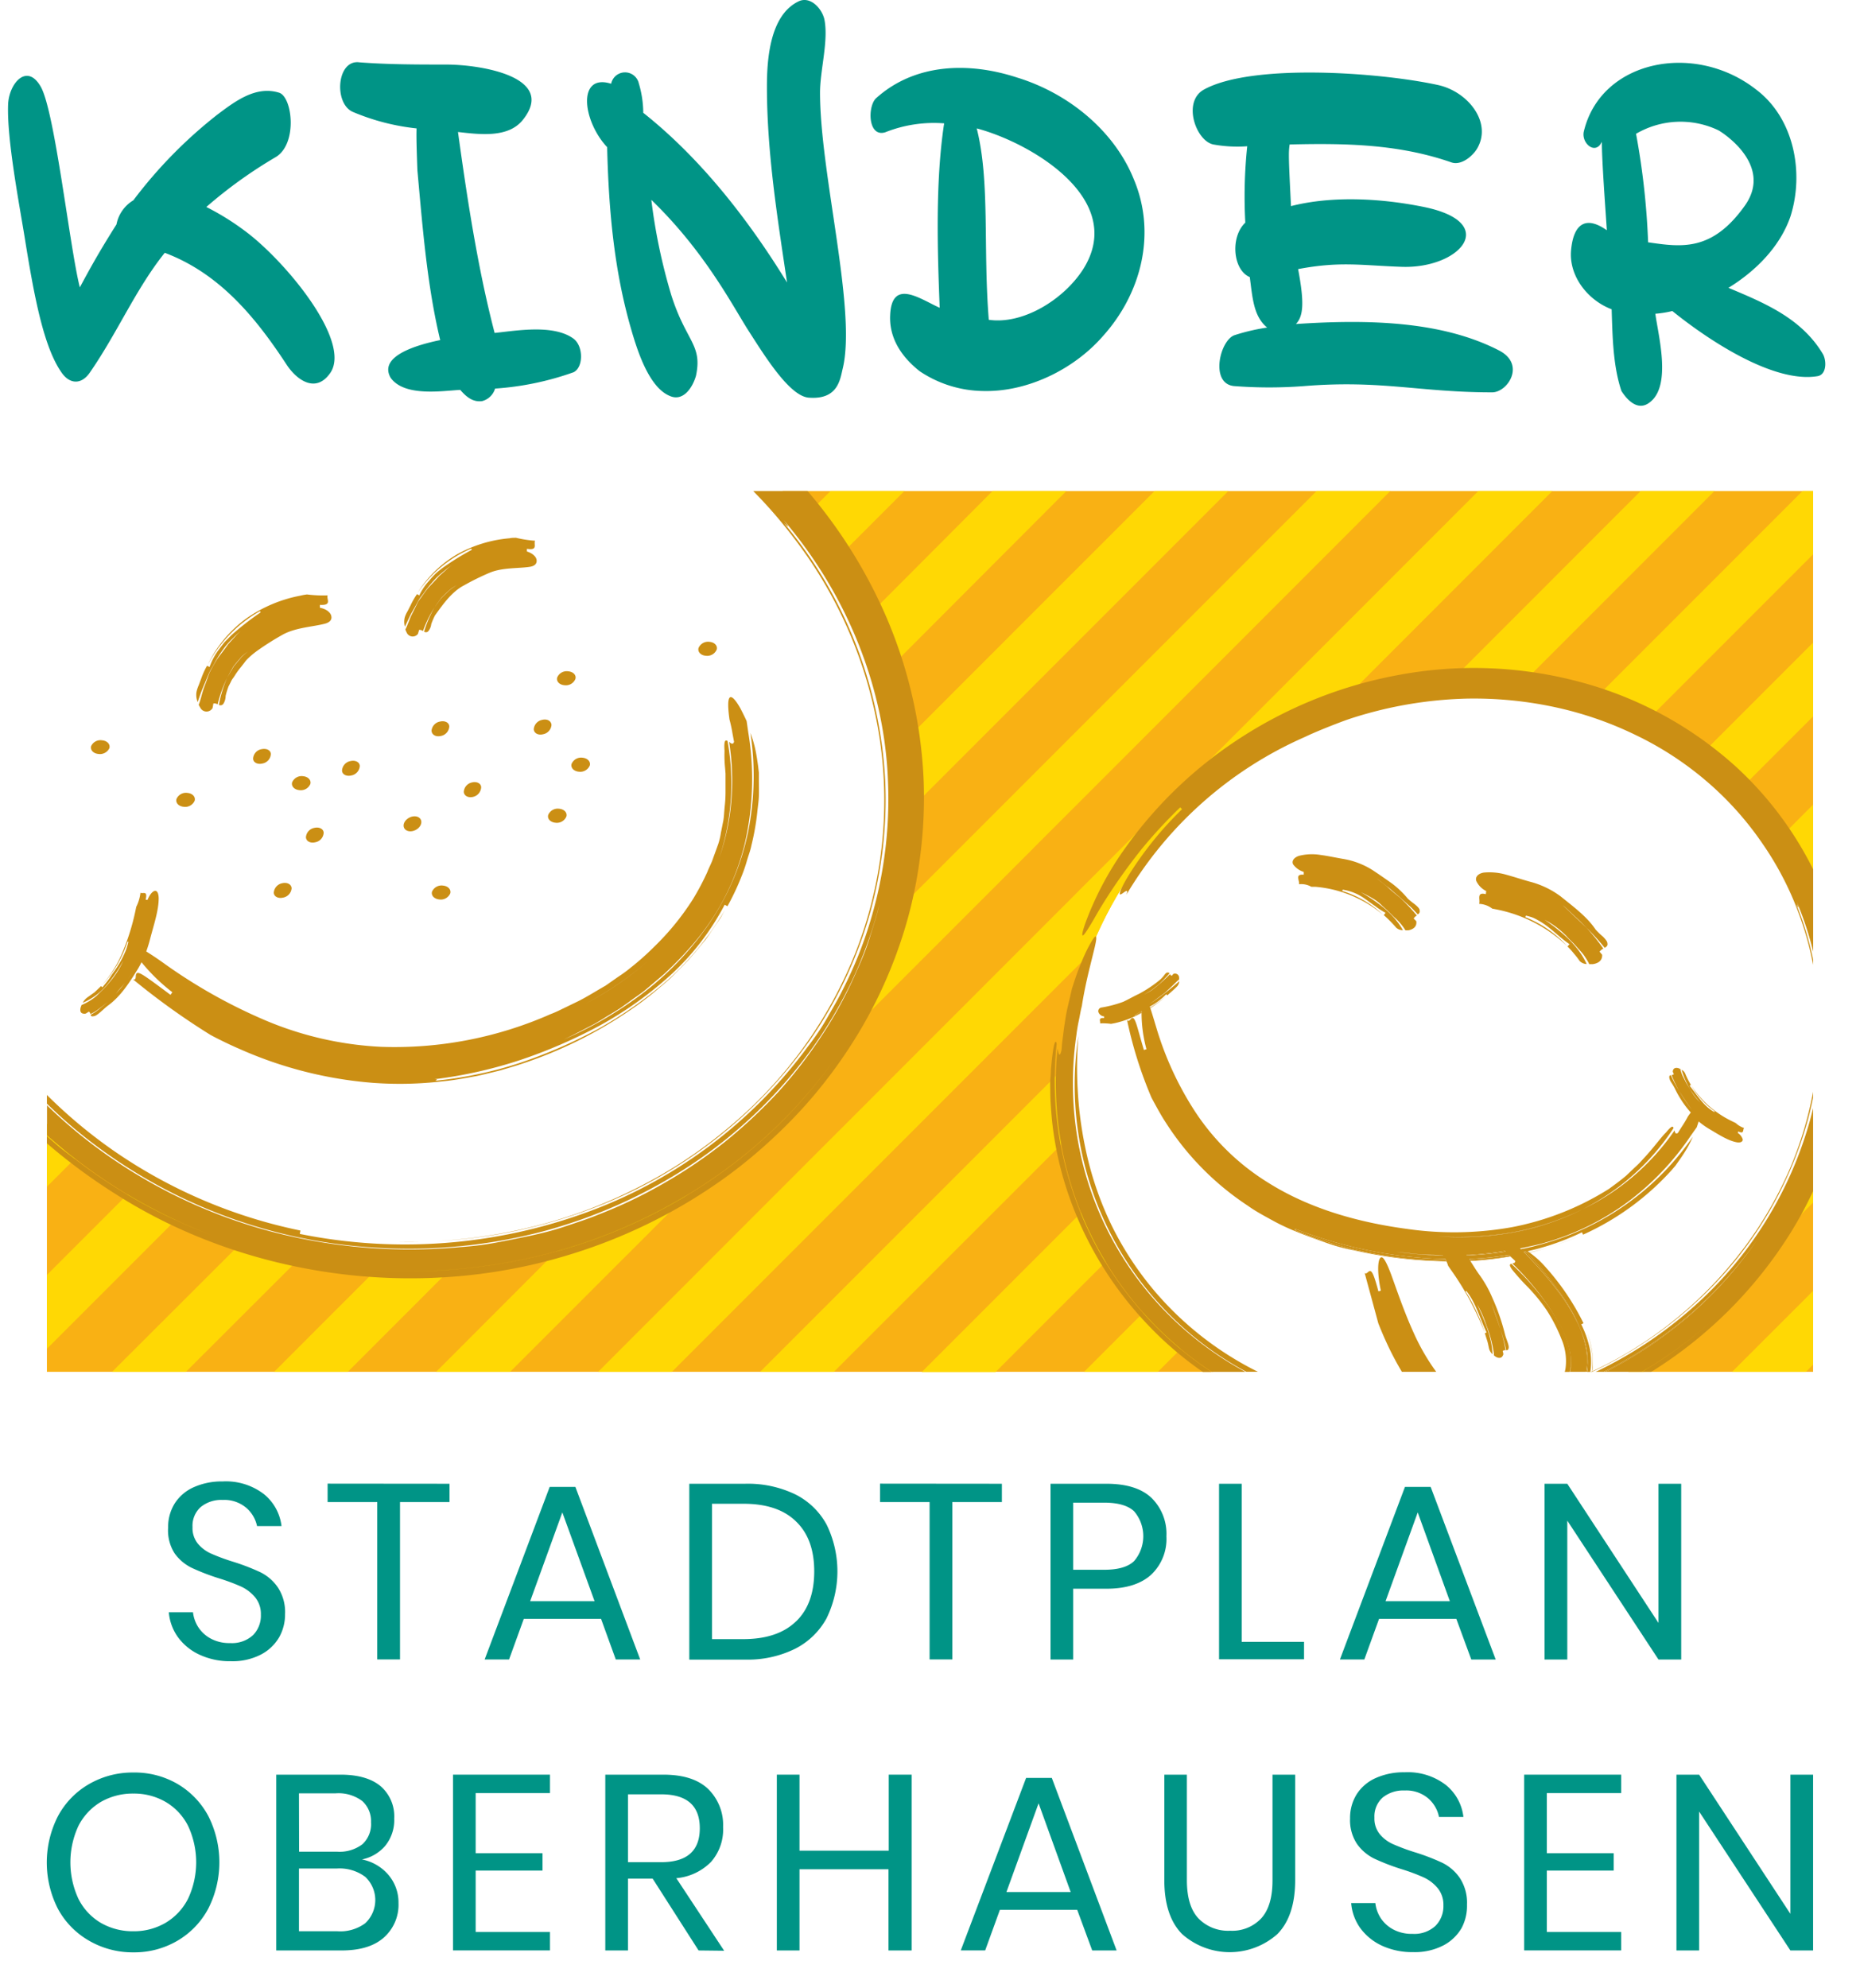 <svg xmlns="http://www.w3.org/2000/svg" viewBox="0 0 320.84 342.8"><defs><style>.cls-1{fill:#f9b114;}.cls-2{fill:#ffd804;}.cls-3{fill:#009486;}.cls-4{fill:#cb8f14;}.cls-5{fill:none;}</style></defs><g id="Ebene_2" data-name="Ebene 2"><g id="Ebene_1-2" data-name="Ebene 1"><path class="cls-1" d="M135,84.67c13.76,15.48,21.78,35.27,21,56.29C154.47,186,113.24,219.74,64,216.25A97.37,97.37,0,0,1,8.09,193.77v42.77H209.28c-17.12-11.32-27.47-31-25.7-53.51,2.8-35.56,34.79-64.71,71.45-65.09,27.14-.28,49.21,15.29,57.72,37.82V84.67Z"/><path class="cls-1" d="M280.89,236.54h31.86V198.38A73.32,73.32,0,0,1,280.89,236.54Z"/><polygon class="cls-2" points="311.51 236.54 312.75 235.3 312.75 222.58 298.78 236.54 311.51 236.54"/><path class="cls-2" d="M283.56,236.54l6-6a75.23,75.23,0,0,1-8.68,6Z"/><path class="cls-2" d="M312.75,207.36v-9a70.68,70.68,0,0,1-11.4,20.37Z"/><path class="cls-2" d="M311.49,152.73l1.26-1.26V138.74L307,144.5A56.45,56.45,0,0,1,311.49,152.73Z"/><path class="cls-2" d="M300.21,136.07l12.54-12.54V110.8l-19.32,19.32A58.22,58.22,0,0,1,300.21,136.07Z"/><path class="cls-2" d="M197.41,226.13,187,236.54h12.73l4.09-4.09A58,58,0,0,1,197.41,226.13Z"/><path class="cls-2" d="M187,208.58l-28,28h12.73l19.3-19.3A56.6,56.6,0,0,1,187,208.58Z"/><path class="cls-2" d="M310.93,84.67l-36.07,36.07a61.68,61.68,0,0,1,9.13,3.6l28.76-28.76V84.67Z"/><path class="cls-2" d="M183.51,184.15l-52.39,52.39h12.72L184,196.41A61.45,61.45,0,0,1,183.51,184.15Z"/><path class="cls-2" d="M283,84.67l-33.56,33.57c1.85-.17,3.72-.28,5.61-.3a66.91,66.91,0,0,1,7.12.3l33.56-33.57Z"/><path class="cls-2" d="M255,84.67,103.17,236.54H115.9l71.87-71.87c7.19-18.78,22.64-34.09,41.64-41.63l38.36-38.37Z"/><path class="cls-2" d="M239.82,84.67H227.1l-73.75,73.75a74.43,74.43,0,0,1-13.26,26Z"/><path class="cls-2" d="M99.74,212,75.23,236.54H88l38.9-38.89A86.39,86.39,0,0,1,99.74,212Z"/><path class="cls-2" d="M156.07,140.48l55.81-55.81H199.15l-43.7,43.71A76,76,0,0,1,156.07,140.48Z"/><path class="cls-2" d="M67.4,216.43,47.28,236.54H60L80.53,216A96.78,96.78,0,0,1,67.4,216.43Z"/><path class="cls-2" d="M19.34,236.54H32.07L53.65,215a99.92,99.92,0,0,1-10.32-2.41Z"/><path class="cls-2" d="M183.94,84.67H171.21l-21.94,22a81.69,81.69,0,0,1,3.46,9.26Z"/><path class="cls-2" d="M8.09,219.84v12.73l24-24q-4.41-1.89-8.57-4.16Z"/><path class="cls-2" d="M156,84.67H143.26l-4.51,4.51a85.42,85.42,0,0,1,5.24,7.5Z"/><path class="cls-2" d="M8.09,204.63l6.13-6.13q-3.18-2.25-6.13-4.73Z"/><path class="cls-3" d="M30.6,307.59a14.13,14.13,0,0,1,5.32,5.52,17.63,17.63,0,0,1,0,16,14.09,14.09,0,0,1-5.32,5.53,14.71,14.71,0,0,1-7.59,2,15,15,0,0,1-7.63-2A14,14,0,0,1,10,329.15a17.55,17.55,0,0,1,0-16,14,14,0,0,1,5.35-5.52,15,15,0,0,1,7.63-2A14.72,14.72,0,0,1,30.6,307.59ZM17.4,310.7a10.16,10.16,0,0,0-3.87,4.13,14.93,14.93,0,0,0,0,12.58,10,10,0,0,0,3.87,4.15A11,11,0,0,0,23,333a10.77,10.77,0,0,0,5.57-1.46,10.15,10.15,0,0,0,3.87-4.15,14.79,14.79,0,0,0,0-12.56,10,10,0,0,0-3.87-4.13A10.85,10.85,0,0,0,23,309.26,11,11,0,0,0,17.4,310.7Z"/><path class="cls-3" d="M67,323.28a7.32,7.32,0,0,1,1.74,4.86,7.55,7.55,0,0,1-2.51,5.93c-1.68,1.5-4.11,2.24-7.29,2.24H47.65V306h11.1c3,0,5.34.67,6.92,2A6.88,6.88,0,0,1,68,313.56a7,7,0,0,1-1.57,4.73,7.15,7.15,0,0,1-4,2.33A8,8,0,0,1,67,323.28Zm-15.41-4H58.1A6.51,6.51,0,0,0,62.51,318,4.7,4.7,0,0,0,64,314.21a4.66,4.66,0,0,0-1.51-3.66,6.83,6.83,0,0,0-4.6-1.33H51.57ZM63,331.62a5.48,5.48,0,0,0,0-8,7.37,7.37,0,0,0-4.84-1.44H51.57V333h6.62A7.24,7.24,0,0,0,63,331.62Z"/><path class="cls-3" d="M82.05,309.18v10.36H93.58v3H82.05v10.58H94.87v3.18H78.14V306H94.87v3.18Z"/><path class="cls-3" d="M120.5,336.31l-7.92-12.38h-4.25v12.38h-3.92V306h10q5.16,0,7.74,2.47a8.66,8.66,0,0,1,2.58,6.56,8.45,8.45,0,0,1-2.07,6,9.56,9.56,0,0,1-6,2.82l8.25,12.51Zm-12.17-15.22h5.72q6.66,0,6.66-5.85t-6.66-5.85h-5.72Z"/><path class="cls-3" d="M157.26,306v30.31h-4v-14H137.91v14H134V306h3.91v13.11H153.3V306Z"/><path class="cls-3" d="M185.81,329.3H172.48l-2.54,7h-4.21L177,306.56h4.43l11.18,29.75h-4.21Zm-1.12-3.05-5.54-15.31-5.55,15.31Z"/><path class="cls-3" d="M204.73,306v18.18q0,4.49,2,6.61a7.12,7.12,0,0,0,5.46,2.12,6.85,6.85,0,0,0,5.38-2.15q1.94-2.14,1.93-6.58V306h3.91v18.18q0,6.19-3.07,9.31a12.38,12.38,0,0,1-16.43,0q-3.07-3.11-3.07-9.31V306Z"/><path class="cls-3" d="M252.12,332.44a7.81,7.81,0,0,1-3.14,3,10.73,10.73,0,0,1-5.21,1.16,12.5,12.5,0,0,1-5.35-1.09,9.66,9.66,0,0,1-3.74-3,8.55,8.55,0,0,1-1.61-4.37h4.17a6,6,0,0,0,.88,2.52,5.91,5.91,0,0,0,2.15,2,6.73,6.73,0,0,0,3.38.79,5.37,5.37,0,0,0,3.95-1.37,4.79,4.79,0,0,0,1.38-3.53,4.52,4.52,0,0,0-1-3,6.91,6.91,0,0,0-2.39-1.83,33.12,33.12,0,0,0-3.87-1.44,38.85,38.85,0,0,1-4.62-1.78,7.93,7.93,0,0,1-3-2.52,7.38,7.38,0,0,1-1.22-4.43,7.67,7.67,0,0,1,1.14-4.17,7.49,7.49,0,0,1,3.27-2.79,11.75,11.75,0,0,1,5-1,10.76,10.76,0,0,1,7.09,2.17,8.28,8.28,0,0,1,3.05,5.53h-4.21a5.73,5.73,0,0,0-1.85-3.19,5.84,5.84,0,0,0-4.08-1.37,5.64,5.64,0,0,0-3.79,1.22,4.35,4.35,0,0,0-1.42,3.46,4.26,4.26,0,0,0,.93,2.86,6.3,6.3,0,0,0,2.3,1.72,35.16,35.16,0,0,0,3.78,1.4,37.16,37.16,0,0,1,4.71,1.81,7.91,7.91,0,0,1,3,2.6,7.78,7.78,0,0,1,1.25,4.62A8.13,8.13,0,0,1,252.12,332.44Z"/><path class="cls-3" d="M266.82,309.18v10.36h11.53v3H266.82v10.58h12.82v3.18H262.91V306h16.73v3.18Z"/><path class="cls-3" d="M312.75,336.31h-3.92l-15.74-23.95v23.95h-3.91V306h3.91l15.74,24V306h3.92Z"/><path class="cls-3" d="M48.17,282.28a7.81,7.81,0,0,1-3.14,3,10.69,10.69,0,0,1-5.2,1.16,12.4,12.4,0,0,1-5.36-1.1,9.54,9.54,0,0,1-3.74-3A8.55,8.55,0,0,1,29.12,278h4.17a6,6,0,0,0,.88,2.52,5.91,5.91,0,0,0,2.15,2,6.73,6.73,0,0,0,3.38.79,5.36,5.36,0,0,0,3.95-1.37A4.79,4.79,0,0,0,45,278.41a4.52,4.52,0,0,0-1-3,7,7,0,0,0-2.38-1.83,34.57,34.57,0,0,0-3.87-1.44,38.42,38.42,0,0,1-4.63-1.78,7.83,7.83,0,0,1-3-2.52A7.31,7.31,0,0,1,29,263.4a7.67,7.67,0,0,1,1.14-4.17,7.49,7.49,0,0,1,3.27-2.79,11.79,11.79,0,0,1,5-1,10.76,10.76,0,0,1,7.09,2.17,8.33,8.33,0,0,1,3.06,5.53H44.34A5.68,5.68,0,0,0,42.49,260a5.84,5.84,0,0,0-4.08-1.37,5.59,5.59,0,0,0-3.78,1.22,4.32,4.32,0,0,0-1.42,3.46,4.26,4.26,0,0,0,.92,2.86,6.39,6.39,0,0,0,2.3,1.72,34.65,34.65,0,0,0,3.79,1.4,37.55,37.55,0,0,1,4.7,1.81,7.91,7.91,0,0,1,3,2.6,7.71,7.71,0,0,1,1.25,4.62A8,8,0,0,1,48.17,282.28Z"/><path class="cls-3" d="M77.54,255.84V259H69v27.13H65.07V259H56.51v-3.18Z"/><path class="cls-3" d="M103.68,279.14H90.35l-2.54,7H83.6l11.22-29.76h4.43l11.18,29.76h-4.21Zm-1.12-3.05L97,260.78l-5.55,15.31Z"/><path class="cls-3" d="M142.6,279a12.75,12.75,0,0,1-5.44,5.29,18.44,18.44,0,0,1-8.62,1.87H118.9V255.84h9.64a18.81,18.81,0,0,1,8.62,1.82,12.49,12.49,0,0,1,5.44,5.25,18.4,18.4,0,0,1,0,16.08Zm-5.29.58q3.13-3,3.14-8.6t-3.12-8.62q-3.12-3.08-9.1-3.07h-5.41v23.34h5.41Q134.17,282.62,137.31,279.57Z"/><path class="cls-3" d="M172.82,255.84V259h-8.55v27.13h-3.92V259H151.8v-3.18Z"/><path class="cls-3" d="M185.12,273.94v12.21h-3.91V255.84h9.63q5.21,0,7.78,2.43a8.68,8.68,0,0,1,2.58,6.64,8.47,8.47,0,0,1-2.66,6.64c-1.78,1.59-4.34,2.39-7.7,2.39Zm10.51-4.77a6.61,6.61,0,0,0,0-8.58q-1.56-1.48-5.13-1.49h-5.38v11.57h5.38Q194.07,270.67,195.63,269.17Z"/><path class="cls-3" d="M214.19,283.1h10.75v3H210.28V255.84h3.91Z"/><path class="cls-3" d="M251.21,279.14H237.88l-2.54,7h-4.21l11.22-29.76h4.43L258,286.15h-4.21Zm-1.12-3.05-5.54-15.31L239,276.09Z"/><path class="cls-3" d="M290,286.15h-3.92L270.35,262.2v23.95h-3.92V255.84h3.92l15.73,24v-24H290Z"/><path class="cls-3" d="M7,14.9c2.46,4.16,5,27.65,6.77,34.65,1.62-3,3.24-6,6.32-10.85A6.21,6.21,0,0,1,23,34.54,79.53,79.53,0,0,1,37.51,19.75c3.08-2.31,6.62-5,10.62-3.77,2.31.7,3.24,8.78-.54,11.09a79.44,79.44,0,0,0-12,8.62,44.25,44.25,0,0,1,7.78,5C50.44,46.47,60.45,59.1,57,64.26,54.6,67.8,51.37,65.72,49.52,63c-5.24-8-11.47-15.79-21.1-19.41-5,6.24-8.08,13.63-12.86,20.56-1.54,2.31-3.62,2.08-5,0-3.08-4.46-4.7-13.24-6.31-23.25C3.32,35.15,1.17,24,1.4,18,1.55,14.37,4.63,10.82,7,14.9Z"/><path class="cls-3" d="M75.93,58.64c-2.23-9.32-3-19-3.93-29.26-.23-6-.15-6.62-.15-7.24a38.59,38.59,0,0,1-11-2.85c-3.31-1.46-2.77-9.08,1.15-8.54,5,.38,10.09.38,14.94.38,6.08,0,19.17,2.16,13.24,9.55C87.71,23.76,83,23.22,79,22.76,80.55,34,82.4,46.24,85.32,57.41c3.78-.39,10.17-1.54,13.63,1,1.7,1.31,1.7,4.92,0,5.77A50.19,50.19,0,0,1,85.4,67a3.17,3.17,0,0,1-2.23,2.16c-1.62.23-2.77-.77-3.78-1.93-3.08.16-9.62,1.23-12-2.08C65.23,61.41,71.85,59.48,75.93,58.64Z"/><path class="cls-3" d="M105.42,14.44a2.44,2.44,0,0,1,4.77-.07,18.1,18.1,0,0,1,.77,5.08c9.71,7.7,17.94,18.09,24.8,29.26-1.62-10.94-3.47-22.26-3.47-33.81,0-4.77.54-12.24,5.39-14.63,2.08-1.07,4.16,1.24,4.54,3.16.7,3.7-.77,8.7-.77,12.55,0,13.94,6.32,37.35,3.93,47.51-.46,1.85-.77,5.46-5.85,5.08-3.31-.23-7.55-7.08-10.47-11.63-2.7-4.23-7.47-13.55-16.71-22.48a98.4,98.4,0,0,0,3.46,16.48c2.55,8,5.39,8.47,4.24,13.86-.54,1.92-2.16,4.54-4.54,3.46-3.7-1.54-5.7-8.24-6.7-11.7C106,46.78,105,36.62,104.73,25.38,100.42,20.76,99.57,12.59,105.42,14.44Z"/><path class="cls-3" d="M151.24,16.83c6.69-5.93,15.93-6.16,24.17-3.47,8.86,2.7,16.79,9.17,20.17,17.56,3.93,9.32,1.31,19.71-5.39,27.1-4.92,5.62-12.93,9.63-20.71,9.4A20.07,20.07,0,0,1,158.63,64c-4.08-3.23-5.24-6.7-5.08-9.7.3-6.39,5.23-2.7,8.54-1.23-.38-9.7-.77-21.72.77-31.8a22.73,22.73,0,0,0-10.16,1.54C149.62,23.76,149.62,18.06,151.24,16.83Zm35.57,29.64c7.7-12.09-9-21.86-18.33-24.33,2.31,9.09,1.08,20.56,2.08,33C176.41,56,183.42,51.71,186.81,46.47Z"/><path class="cls-3" d="M215.14,25.22a23.42,23.42,0,0,1-5.85-.31c-3-.61-5.39-7.39-1.61-9.47,8.23-4.54,30.25-3,40.42-.77,5.16,1.16,9.32,6.47,6.7,10.94-.77,1.31-2.77,3-4.47,2.38-9.08-3.15-18.17-3.31-27.87-3.08-.23,1.39-.16,2.7.23,10.63,7.24-1.85,15.78-1.31,22.94.15,13.17,2.7,6.24,10.63-3.77,10.32-6.93-.23-10.62-1-17.94.39,1.08,5.77.93,8.08-.38,9.47,12.7-.85,25.25-.47,35,4.54,4.7,2.39,1.54,7.24-1.15,7.24-12.56,0-19.1-2.16-32.42-1.08a78.7,78.7,0,0,1-12.09,0c-4.23-.39-2.46-7.93.08-8.78a34.74,34.74,0,0,1,5.62-1.31c-2.39-1.92-2.54-5.31-3-8.7-2.93-1.23-3.39-6.93-.77-9.39A82.91,82.91,0,0,1,215.14,25.22Z"/><path class="cls-3" d="M273.2,22.68c2.93-12.32,19.1-15.55,29.72-7.24,6.55,4.93,8.32,14.32,5.93,21.87-1.77,5.16-5.93,9.39-10.7,12.32,6.23,2.62,12.63,5.24,16.32,11.47.62,1.16.62,3.54-1,3.77-7.7,1.24-19.09-6.46-25-11.24a18.47,18.47,0,0,1-2.93.47c.46,3.61,2.85,12.31-.92,15.24-2,1.62-3.85-.23-4.93-1.92-1.46-4.32-1.54-9.4-1.69-14.09-4.09-1.54-7.4-5.7-7-10.17s2.46-6.08,6.16-3.46v-.16c-.23-3.54-.85-11.78-.85-15.09C275.2,26.84,272.74,24.68,273.2,22.68Zm11.09,19.1c5.77.84,11,1.61,16.63-6.24,5.24-7.24-4.31-13-4.54-13.09a15.17,15.17,0,0,0-14.17.62A129.21,129.21,0,0,1,284.29,41.78Z"/><path class="cls-4" d="M197.26,171.53a12.29,12.29,0,0,0,1.37-.75c.43-.31.85-.65,1.26-1l-1.27,1C198.16,171,197.73,171.3,197.26,171.53Z"/><path class="cls-4" d="M247.86,213.18a52.41,52.41,0,0,0,12.79-.6A45,45,0,0,0,273,208.51a46.66,46.66,0,0,1-12.25,4A55.85,55.85,0,0,1,247.86,213.18Z"/><path class="cls-4" d="M258.85,229.24c-.44-1.47-1-2.9-1.5-4.35C257.8,226.33,258.36,227.76,258.85,229.24Z"/><path class="cls-4" d="M293.67,190.51l-.2-.22v0Z"/><path class="cls-4" d="M289.56,188a27.32,27.32,0,0,0,2.13,3.16C291,190.18,290.24,189.12,289.56,188Z"/><path class="cls-4" d="M273.2,230.7a29.88,29.88,0,0,0-4.58-8.47,71,71,0,0,0-5.13-6.18l-.36.09a70.74,70.74,0,0,1,6,7,32.57,32.57,0,0,1,2.81,4.58,17.36,17.36,0,0,1,1.75,5.51,10.18,10.18,0,0,1-.11,3.29h.17c0-.24.08-.48.1-.72A13.18,13.18,0,0,0,273.2,230.7Z"/><path class="cls-4" d="M271.77,158c-.72-.61-1.38-1.32-2.13-1.92l4.13,3.93C273.1,159.33,272.46,158.63,271.77,158Z"/><path class="cls-4" d="M195.81,175.16c.38-.19.75-.39,1.11-.59a1.93,1.93,0,0,0,0-.24c-.4.22-.79.46-1.19.71C195.83,175,195.81,175.11,195.81,175.16Z"/><path class="cls-4" d="M237.39,151.38c.69.56,1.35,1.14,2.06,1.66s1.35,1.13,2,1.69l-2-1.73C238.8,152.48,238.12,151.91,237.39,151.38Z"/><path class="cls-4" d="M294.82,223.69a70,70,0,0,0,8.28-9.89,71.9,71.9,0,0,1-10.51,11.89,73,73,0,0,1-15.95,10.85H277c.71-.36,1.41-.73,2.11-1.12A71.73,71.73,0,0,0,294.82,223.69Z"/><path class="cls-4" d="M283.21,236.54h.07a74.31,74.31,0,0,0,12.21-9A74.31,74.31,0,0,1,283.21,236.54Z"/><path class="cls-4" d="M253.49,217.07c0,.09.11.18.17.27h.21c2.07-.17,4.15-.3,6.23-.68l.44-.08-.23-.2A47.79,47.79,0,0,1,253.49,217.07Z"/><path class="cls-4" d="M270.84,236.16c0,.13-.06.26-.09.38h.06c0-.1.06-.19.08-.29a8.3,8.3,0,0,0-.14-3.76,16.09,16.09,0,0,0-1.46-3.8,16.52,16.52,0,0,1,1.41,3.76A8.23,8.23,0,0,1,270.84,236.16Z"/><path class="cls-4" d="M263.23,215.78l-.37.08.23.23.36-.07Z"/><path class="cls-4" d="M248.88,216.43c-.61,0-1.21,0-1.81-.07-1-.06-2.1-.06-3.12-.18l-3-.34a66,66,0,0,0,8,.67Z"/><path class="cls-4" d="M250.22,216.46l0,0h-.07Z"/><path class="cls-4" d="M259.64,215.67c-2,.31-4.1.55-6.18.68H253l.07.11a57.32,57.32,0,0,0,6.66-.66A1.34,1.34,0,0,1,259.64,215.67Z"/><path class="cls-4" d="M247.94,217.06a76.88,76.88,0,0,1-24.7-5.24c.55.3.17.24,0,.26a69.54,69.54,0,0,0,24.4,5.27c.6.05,1.21.06,1.81.06-.05-.11-.11-.21-.16-.31Z"/><path class="cls-4" d="M274.64,236.54a71.14,71.14,0,0,0,18.15-12.23,66.63,66.63,0,0,0,19.1-31.38c.33-1.21.6-2.44.86-3.67v-1a64,64,0,0,1-4,13.24,67.55,67.55,0,0,1-7.21,12.71,69.73,69.73,0,0,1-21.61,19.51c-1.72,1-3.48,1.89-5.27,2.74l.09-.65a14.52,14.52,0,0,0-.92-5.87,17,17,0,0,1,.77,3.14,11.46,11.46,0,0,1,0,3.41l-.22.1Z"/><path class="cls-4" d="M243.81,229.72c-1.58-3.48-2.77-7-3.84-9.95-1-2.66-1.56-3.39-1.95-2.77s-.44,2.68.17,5.54l-.42.13c-.75-2.83-1.1-3.5-1.44-3.51s-.58.63-.93.34c.7,2.6,1.39,5.11,2.35,8.67.27.7.85,2.09,1.17,2.78a51.93,51.93,0,0,0,2.9,5.59h5.92A37.09,37.09,0,0,1,243.81,229.72Z"/><path class="cls-4" d="M270.89,236.25c0,.1-.05.19-.08.29h2.77a10.18,10.18,0,0,0,.11-3.29,17.36,17.36,0,0,0-1.75-5.51,32.57,32.57,0,0,0-2.81-4.58,70.74,70.74,0,0,0-6-7l.36-.09a71,71,0,0,1,5.13,6.18,29.88,29.88,0,0,1,4.58,8.47,13.18,13.18,0,0,1,.65,5.12c0,.24-.06.48-.1.72h.58a11.84,11.84,0,0,0-.07-3.9,18,18,0,0,0-1.5-4.31l.39-.18a42.47,42.47,0,0,0-7-10.18,15.5,15.5,0,0,0-2.29-2c1.3-.32,2.59-.67,3.88-1.08-1.3.41-2.61.75-3.93,1.05l-.29-.22a43,43,0,0,0,9.36-3.26l.19.41a46,46,0,0,0,15.27-11.12L289,201l.55-.78c.36-.5.7-1,1-1.48A18.1,18.1,0,0,0,292,196a46.43,46.43,0,0,1-22.5,17.41,52.88,52.88,0,0,1-6.72,1.9l-.06,0,0,0-.39.09-.13-.14c1.25-.25,2.48-.51,3.67-.81a44.5,44.5,0,0,0,14.92-7.21,46.81,46.81,0,0,0,10.89-11.46l1-1.41c.13-.37.23-.71.33-1a13.85,13.85,0,0,0,1.88,1.33c1.55.91,3.2,2,4.73,2.27.69.1,1-.15,1-.49a2.07,2.07,0,0,0-.87-1.14l.1-.25c1.07.53.73-.32,1-.59a3.85,3.85,0,0,1-1.45-.86l-.51-.25a17.23,17.23,0,0,1-7.17-6.26,14.46,14.46,0,0,0,4.09,4.51s-.11,0-.07.12c-1.93-1.06-2.95-2.92-4.29-4.55l.22-.15a14,14,0,0,1-1-2,1.41,1.41,0,0,0-.6-.61,13.48,13.48,0,0,0,3.35,5.78h0c-.25-.25-.51-.5-.76-.77a9.58,9.58,0,0,1-.94-1.31c-.36-.64-.76-1.19-1.05-1.8-.15-.3-.31-.59-.45-.89s-.22-.61-.32-.93l-.05-.21-.31-.13c-.43-.13-.94-.09-1,.6.06.14.19.41.19.41a.54.54,0,0,1-.38.17,19.33,19.33,0,0,0,1.31,2.76c.68,1.08,1.39,2.14,2.13,3.16a27.32,27.32,0,0,1-2.13-3.16,20.88,20.88,0,0,1-1.44-2.73c-.16,0-.29.1-.28.35a1.9,1.9,0,0,0,.33.87,11.56,11.56,0,0,1,.6,1,17.66,17.66,0,0,0,2.78,4.21c-.16.21-.32.43-.5.69a19.55,19.55,0,0,1-1.07,1.79l-.66,1.05c-.43.25-.5-.11-.56-.45A40.59,40.59,0,0,1,273,208.51a45,45,0,0,1-12.37,4.07,52.41,52.41,0,0,1-12.79.6,55.85,55.85,0,0,0,12.91-.67,46.66,46.66,0,0,0,12.25-4,40.3,40.3,0,0,0,15.68-14c-.1-.36-.34-.43-1.31.77-.8.74-2.17,2.7-4,4.63a16.19,16.19,0,0,1-1.43,1.44l-1.47,1.4c-1,.84-2.05,1.6-2.91,2.23a48.42,48.42,0,0,1-16.71,6.61,56.72,56.72,0,0,1-18.14.31c-8.52-1.14-16.89-3.52-24-8a40.51,40.51,0,0,1-12.55-12.21,55.47,55.47,0,0,1-6.73-14.6c-.43-1.43-.75-2.5-1-3.25a31.26,31.26,0,0,0,2.85-2.15,29.26,29.26,0,0,1-2.88,2.06l-.07-.18a11,11,0,0,0,2.83-2.13l.19.19c.58-.52,1.17-1,1.74-1.6a1.51,1.51,0,0,0,.33-.84,46.2,46.2,0,0,1-5.22,4h0c.68-.47,1.38-1,2-1.46.3-.21.58-.43.85-.65l.74-.69c.5-.45.94-.93,1.44-1.37l.16-.13v-.34a.7.7,0,0,0-1-.61l-.27.32a.76.76,0,0,1-.31-.28c-.6.64-1.26,1.21-1.91,1.79-.41.34-.83.68-1.26,1a12.29,12.29,0,0,1-1.37.75c.47-.23.9-.52,1.36-.79l1.27-1a23.38,23.38,0,0,0,1.83-1.89.33.33,0,0,0-.42-.13c-.16,0-.35.26-.55.52a5.63,5.63,0,0,1-.65.7,21.91,21.91,0,0,1-3.65,2.44c-.92.43-1.78.93-2.69,1.36a20.2,20.2,0,0,1-3.8,1,.63.63,0,0,0-.51.76,1.15,1.15,0,0,0,1,.77l0,.27c-1.15-.06-.57.57-.71.93a10.83,10.83,0,0,1,1.89.08l.61-.11a17.5,17.5,0,0,0,4.66-1.77,23.89,23.89,0,0,0,.85,6.25l-.44.14c-.65-2.17-1-3.54-1.27-4.37s-.46-1.12-.64-1.16c-.36-.08-.61.86-1,.35a71.15,71.15,0,0,0,4.21,13.38c.53,1,1.68,3.12,2.33,4.09a48.3,48.3,0,0,0,14.25,14.53c1.39,1,2.86,1.77,4.33,2.58s3,1.5,4.54,2.11,3.1,1.16,4.66,1.72,3.16,1,4.77,1.29a74.57,74.57,0,0,0,16,1.91,6.62,6.62,0,0,1,.3.78l.41.6a49.23,49.23,0,0,1,5.89,10.91,31.36,31.36,0,0,0-3.31-7.1c.06,0,.14,0,.13-.1,1.74,2.19,2.33,4.77,3.51,7.19l-.3.11c.13.44.27.88.42,1.36s.2.89.32,1.37a2.08,2.08,0,0,0,.57.9c-.07-2.88-1.4-5.87-2.66-8.64a19.36,19.36,0,0,1,1.63,3.7,21.66,21.66,0,0,1,1.28,4.88v.27l.33.24c.48.26,1.09.35,1.31-.47l-.12-.55a.69.69,0,0,1,.49-.1,26.48,26.48,0,0,0-.89-3.64c-.49-1.48-1.05-2.91-1.5-4.35.52,1.45,1.06,2.88,1.5,4.35a31.11,31.11,0,0,1,1,3.64.37.37,0,0,0,.41-.36c.17-.46-.48-1.71-.64-2.48a36.81,36.81,0,0,0-2.18-6.26,19.77,19.77,0,0,0-2.27-4c-.53-.74-1-1.53-1.5-2.3a55.42,55.42,0,0,0,6.9-.79l.82.76c.06.35-.22.41-.49.45a45.72,45.72,0,0,1,8.34,10.83,16.09,16.09,0,0,1,1.46,3.8A8.3,8.3,0,0,1,270.89,236.25Zm22.78-45.74-.19-.19v0Zm-96.75-15.94c-.36.2-.73.4-1.11.59,0,0,0-.12-.07-.12.4-.25.79-.49,1.19-.71A1.93,1.93,0,0,1,196.92,174.57Zm47,41.61c1,.12,2.07.12,3.12.18.6,0,1.2.06,1.81.07l.05.08a66,66,0,0,1-8-.67Zm3.71,1.17a69.54,69.54,0,0,1-24.4-5.27c.15,0,.53,0,0-.26a76.88,76.88,0,0,0,24.7,5.24l1.37,0c.05.1.11.2.16.31C248.87,217.41,248.26,217.4,247.66,217.35Zm2.56-.89,0,0h.07Zm2.8-.1h.44c2.08-.13,4.15-.37,6.18-.68a1.34,1.34,0,0,0,.11.14,57.32,57.32,0,0,1-6.66.66Zm7.08.29c-2.08.38-4.16.51-6.23.68h-.21c-.06-.09-.12-.18-.17-.27a47.79,47.79,0,0,0,6.82-.7l.23.2Zm2.76-.79.37-.08.22.24-.36.07Z"/><path class="cls-4" d="M270.84,236.16a8.23,8.23,0,0,0-.14-3.71,16.52,16.52,0,0,0-1.41-3.76,44.66,44.66,0,0,0-8.6-10.78c-.29.08-.41.27.21,1.09a39.9,39.9,0,0,0,2.71,3,30.07,30.07,0,0,1,3.18,3.91,27.87,27.87,0,0,1,2.56,5,9.63,9.63,0,0,1,.7,5,4.69,4.69,0,0,1-.14.65h.84C270.78,236.42,270.82,236.29,270.84,236.16Z"/><path class="cls-4" d="M292.59,225.69A71.9,71.9,0,0,0,303.1,213.8a70,70,0,0,1-8.28,9.89,71.73,71.73,0,0,1-15.73,11.73c-.7.39-1.4.76-2.11,1.12h6.23a74.31,74.31,0,0,0,12.28-9,74.31,74.31,0,0,1-12.21,9h1.54c.21-.13.43-.24.63-.38a75,75,0,0,0,22.18-21.68,67.15,67.15,0,0,0,5.12-9.1V191.07c-.18.74-.36,1.47-.56,2.19a67,67,0,0,1-19.8,31.84,71.3,71.3,0,0,1-17.13,11.44h1.38A73,73,0,0,0,292.59,225.69Z"/><path class="cls-4" d="M199.28,222.76a55.38,55.38,0,0,1-7.51-11.42,57,57,0,0,1-4.47-13,66,66,0,0,1-1.41-10.59,64.85,64.85,0,0,1,.13-9.12,56.08,56.08,0,0,0,24.59,55.3c1.41.93,2.87,1.8,4.36,2.6h2A56.06,56.06,0,0,1,199.28,222.76Z"/><path class="cls-4" d="M189.08,214.85A60.65,60.65,0,0,1,182.27,180c-.14-.82-.57-.67-1,4.63,0,.48-.06,1-.1,1.6s0,1.26,0,2c0,1.45.13,3.13.3,5a58,58,0,0,0,2.73,12.44,61.48,61.48,0,0,0,13.85,22.82,60.45,60.45,0,0,0,9.44,8.08H209A59.87,59.87,0,0,1,189.08,214.85Z"/><path class="cls-4" d="M198,222.79a56,56,0,0,1-10.93-21,57.32,57.32,0,0,1-1.4-23.3c.1-.84.24-1.68.42-2.51s.3-1.68.52-2.5c.34-2.2.77-4.15,1.18-5.89.38-1.56.74-3,1.05-4.28.25-1.08.34-1.76.18-1.83s-.57.48-1.3,1.87a27.69,27.69,0,0,0-1.26,2.79c-.52,1.16-1,2.61-1.55,4.32-.2.88-.46,2-.73,3.13s-.44,2.38-.62,3.49l-.36,2.84-.1,1.18c-.34,1.4-.52.57-.69-.31a59.56,59.56,0,0,0,26.62,55.76h5.8A57.23,57.23,0,0,1,198,222.79Z"/><path class="cls-4" d="M187.3,160.72c.41-.57,1-1.55,1.77-2.9s1.79-3,3.09-4.93,2.86-4.09,4.72-6.43a84.49,84.49,0,0,1,6.7-7.25l.32.32a60.19,60.19,0,0,0-9,11.06c-1.44,2.31-1.77,3.28-1.74,3.54.07.55,1.75-1.5,1.13.15A67.29,67.29,0,0,1,225,127.11c1.56-.75,4-1.75,6.39-2.65s4.94-1.58,6.62-2a70.4,70.4,0,0,1,15-2,66.48,66.48,0,0,1,14.91,1.41A61.17,61.17,0,0,1,282,126.67a56.18,56.18,0,0,1,12.33,8,54.74,54.74,0,0,1,9.77,10.91,53.6,53.6,0,0,1,6.56,13,54,54,0,0,1,2.1,7.79v-.9a54.75,54.75,0,0,0-2.91-9.55c.21.32.71,1.3.07-.43a53.79,53.79,0,0,1,2.84,8.6V149.9a60.82,60.82,0,0,0-13.21-17.6,64.9,64.9,0,0,0-27.28-14.78,70.57,70.57,0,0,0-30.94-1.15,75,75,0,0,0-27.46,10.93,73,73,0,0,0-19.43,18.45,54.62,54.62,0,0,0-7.1,13.1C186.42,161.36,186.55,161.85,187.3,160.72Z"/><path class="cls-4" d="M244.56,157.66a.6.6,0,0,0,.32-.71c0-.29-.38-.64-.8-1a14.11,14.11,0,0,1-1.24-1,15.82,15.82,0,0,0-2.77-2.64c-1.07-.76-2.15-1.51-3.22-2.22a13.65,13.65,0,0,0-5.22-2c-1.27-.22-2.59-.51-3.89-.68a9.11,9.11,0,0,0-3.67.16c-1,.33-1.29,1-1,1.49a3.57,3.57,0,0,0,1.82,1.28l0,.48c-1.62-.13-.68,1-.81,1.65a3.44,3.44,0,0,1,2.12.44l.72,0a20.82,20.82,0,0,1,11.6,4.79,17.73,17.73,0,0,0-7-4.07c0-.07.13-.14.06-.23a8.81,8.81,0,0,1,3.87,1.58c.58.39,1.13.84,1.72,1.22A13.13,13.13,0,0,0,239,157.4l-.3.39a22.15,22.15,0,0,1,2.15,2.18,1.7,1.7,0,0,0,1.15.42c-1.58-2.84-4.44-4.93-7.26-6.55a20.93,20.93,0,0,1,1.92,1,7.67,7.67,0,0,1,1.74,1.32c.37.34.73.65,1.1,1l1,1a9.89,9.89,0,0,1,1.77,2l.15.25.53,0c.72-.14,1.51-.57,1.35-1.58l-.45-.45a1.45,1.45,0,0,1,.55-.52,33.34,33.34,0,0,0-2.89-3.06c-.68-.56-1.37-1.11-2-1.69s-1.37-1.1-2.06-1.66c.73.53,1.41,1.1,2.11,1.62l2,1.73,1.58,1.42C243.6,156.61,244.06,157.15,244.56,157.66Z"/><path class="cls-4" d="M277.27,162.66c0-.32-.35-.73-.77-1.16a12.34,12.34,0,0,1-1.26-1.21c-1.51-2.26-3.91-4-6.05-5.74A15.38,15.38,0,0,0,263.8,152c-1.32-.37-2.68-.82-4-1.18a10.32,10.32,0,0,0-3.88-.36c-1.06.19-1.49.84-1.26,1.46a3.65,3.65,0,0,0,1.7,1.72l-.06.54c-1.71-.43-.91,1-1.16,1.67a4,4,0,0,1,2.26.82l.78.15a24.53,24.53,0,0,1,12.15,6.31,19.73,19.73,0,0,0-7.25-5c.05-.07.16-.15.09-.26a10.27,10.27,0,0,1,1.12.31c.36.14.7.32,1,.49a13.28,13.28,0,0,1,1.89,1.27c1.19.93,2.26,2,3.56,2.86l-.36.4a12.63,12.63,0,0,1,1.1,1.21,12.85,12.85,0,0,1,1,1.29,1.78,1.78,0,0,0,1.21.53c-1.42-3.18-4.34-5.63-7.24-7.63a14.7,14.7,0,0,1,3.75,2.8c.36.4.73.77,1.09,1.12s.68.75,1,1.1.66.72.94,1.11a13.26,13.26,0,0,1,.77,1.23l.13.29h.59c.8-.11,1.71-.51,1.64-1.63l-.44-.52a1.69,1.69,0,0,1,.65-.53,35.54,35.54,0,0,0-2.86-3.55l-4.13-3.93c.75.6,1.41,1.31,2.13,1.92s1.33,1.35,2,2a41.81,41.81,0,0,1,3.09,3.42C277.13,163.24,277.35,163.05,277.27,162.66Z"/><path class="cls-4" d="M267.72,214.89a45.36,45.36,0,0,0,4.67-1.74Q270.1,214.13,267.72,214.89Z"/><path class="cls-4" d="M40.39,115c.14-.19.3-.38.46-.56l.92-1.11a13.57,13.57,0,0,1,1.07-.94,11.45,11.45,0,0,0-1.09.89l-.94,1.1-.46.57-.36.64c-.25.44-.48.88-.72,1.31.25-.42.49-.84.75-1.27Z"/><path class="cls-4" d="M76.2,103c.15-.16.32-.31.48-.47l1-.93a11.79,11.79,0,0,1,1.09-.76,8.77,8.77,0,0,0-1.11.72l-1,.91-.49.48-.4.56L75,104.68l.81-1.1Z"/><path class="cls-4" d="M21,170.13c.55-.74,1.12-1.47,1.63-2.23-.52.73-1.1,1.45-1.65,2.18s-1.14,1.45-1.84,2.09A25.71,25.71,0,0,0,21,170.13Z"/><path class="cls-4" d="M98.66,215a90.55,90.55,0,0,0,25.19-12.41,83.87,83.87,0,0,0,20-19.83,84.81,84.81,0,0,1-19.67,19.53,90.91,90.91,0,0,1-25,12.46,96,96,0,0,1-55.9.48A95.87,95.87,0,0,0,98.66,215Z"/><path class="cls-4" d="M113.33,164.26a57.48,57.48,0,0,1-12.38,8.8,55.53,55.53,0,0,0,12.32-8.64,41.33,41.33,0,0,0,9.08-12.25A42.24,42.24,0,0,1,113.33,164.26Z"/><path class="cls-4" d="M131.21,86a82.41,82.41,0,0,1,6.09,7.24,75.35,75.35,0,0,1,14.47,34.33,71.77,71.77,0,0,1-4.25,36.8A75.3,75.3,0,0,1,125.7,194.4,80.33,80.33,0,0,1,110,204.77a84.16,84.16,0,0,1-17.69,6.64A90.24,90.24,0,0,1,75.21,214a87.49,87.49,0,0,0,27.13-5.71,80.92,80.92,0,0,0,37.25-28.78,73.33,73.33,0,0,0,10.27-21.32,72.92,72.92,0,0,0,2.83-23.59,75.14,75.14,0,0,0-17.43-44.37c.38.32,1.37,1.34-.08-.56,10.86,12.76,17.44,28.87,18,45.22a72.8,72.8,0,0,1-3.1,24.09,69.56,69.56,0,0,1-4.51,11.27c-.88,1.83-1.92,3.57-2.92,5.32s-2.16,3.42-3.38,5a82,82,0,0,1-38.56,28.65,91.48,91.48,0,0,1-49,3.54l.12-.58a87.49,87.49,0,0,1-32.32-13.83A86,86,0,0,1,8.09,188.8v1.5c1.62,1.58,3.3,3.11,5.05,4.56a89.26,89.26,0,0,0,51.74,20.28,91.15,91.15,0,0,0,28.34-2.7,87.46,87.46,0,0,0,26-11.6A80.67,80.67,0,0,0,139.7,181.3a75.56,75.56,0,0,0,7.23-12.13A74.76,74.76,0,0,0,151.68,156c-.45,1.93-1.08,3.82-1.67,5.73s-1.36,3.79-2.21,5.64A70.82,70.82,0,0,1,142,178.19a79.45,79.45,0,0,1-7.66,10,86.36,86.36,0,0,1-9.26,8.67,82.52,82.52,0,0,1-10.5,7.13,79.9,79.9,0,0,1-11.36,5.44c-1.92.8-3.91,1.42-5.87,2.08s-4,1.17-6,1.59-4,.83-6,1.2-4,.6-5.94.73a94.11,94.11,0,0,1-32.84-2.73A88.93,88.93,0,0,1,18,198.84a84.3,84.3,0,0,1-9.89-8.25v5.16l.47.43c1.47,1.22,2.88,2.5,4.41,3.62a89.89,89.89,0,0,0,9.43,6.41,92.76,92.76,0,0,0,20.87,9.06,96,96,0,0,0,55.9-.48,90.91,90.91,0,0,0,25-12.46,84.81,84.81,0,0,0,19.67-19.53,83.87,83.87,0,0,1-20,19.83A90.55,90.55,0,0,1,98.66,215a95.87,95.87,0,0,1-55.39.23,91.17,91.17,0,0,1-30.52-15.52l-1.15-.87L10.5,198,8.29,196.1a1.8,1.8,0,0,0-.2-.19v1.23a98.24,98.24,0,0,0,11.84,8.74C42,220,71.42,224.47,97.8,216.47a91.65,91.65,0,0,0,27.57-13.62,87,87,0,0,0,7.9-6.54,82,82,0,0,0,13.14-15.52,79.25,79.25,0,0,0,8.81-18,75.07,75.07,0,0,0,3.36-14.09,78.77,78.77,0,0,0,.73-14.48,80.06,80.06,0,0,0-6.56-28.14A85.84,85.84,0,0,0,139.3,84.67h-9.37Z"/><path class="cls-4" d="M74.44,214l-2.17.07"/><path class="cls-4" d="M72.27,214.11c-1.14,0-2.29,0-3.44,0C70,214.14,71.13,214.13,72.27,214.11Z"/><path class="cls-4" d="M75.21,214l-.77,0"/><path class="cls-4" d="M75.05,99q-.54.54-1,1.11a10,10,0,0,0-1.73,2.56l-.39-.23a13.86,13.86,0,0,0-1.11,1.94l-.51,1a5.2,5.2,0,0,0-.47,1,3.05,3.05,0,0,0,0,1.67c.5-1,.91-2,1.52-3,.29-.52.56-1,.81-1.47s.66-.94,1-1.41a20.44,20.44,0,0,1,2.2-2.63,15.22,15.22,0,0,1,1.29-1.12,9.26,9.26,0,0,1,1.37-1,6.83,6.83,0,0,0-1.14.9l-1.13,1c-.65.75-1.38,1.47-2,2.17-.41.53-.79,1.07-1.16,1.6A4.41,4.41,0,0,0,72,104l-.41.84c-.26.56-.58,1.1-.81,1.66s-.43,1.12-.68,1.68l-.18.36a5.57,5.57,0,0,0,.23.53,1.13,1.13,0,0,0,1.94.23l.21-.7a1.08,1.08,0,0,1,.66.21,20.65,20.65,0,0,1,2-4.09l.79-1.14.4-.56.49-.48,1-.91a8.77,8.77,0,0,1,1.11-.72,11.79,11.79,0,0,0-1.09.76l-1,.93c-.16.16-.33.31-.48.47l-.41.55-.81,1.1a19.33,19.33,0,0,0-1.8,4.19.53.53,0,0,0,.73-.09,2.38,2.38,0,0,0,.5-1.21,11.88,11.88,0,0,1,.64-1.49c1.43-2,2.94-4.11,5-5.18a43.08,43.08,0,0,1,4.52-2.22c2.24-.9,5-.68,6.93-1,.88-.17,1.15-.62,1.08-1.17s-.68-1.15-1.67-1.46l0-.46c2,.33,1.1-.83,1.41-1.39a19.6,19.6,0,0,1-3.28-.51c-.28,0-.83,0-1.1.08a22.45,22.45,0,0,0-9.11,2.79A20,20,0,0,0,72,102.26a21.35,21.35,0,0,1,9.31-7.68c0,.08,0,.19.12.2A44.93,44.93,0,0,0,76.24,98C75.85,98.32,75.43,98.62,75.05,99Z"/><path class="cls-4" d="M38.69,110.78c-.34.43-.67.87-1,1.31A11,11,0,0,0,36.15,115l-.44-.2a13.83,13.83,0,0,0-1,2.2l-.43,1.14a6,6,0,0,0-.38,1.15,3.23,3.23,0,0,0,.2,1.77,34.05,34.05,0,0,1,1.27-3.34c.24-.59.47-1.14.7-1.67s.59-1.08.88-1.62a20.62,20.62,0,0,1,2-3.06,13.22,13.22,0,0,1,1.25-1.34,9.65,9.65,0,0,1,1.34-1.22,7.68,7.68,0,0,0-1.11,1.1l-1.09,1.19c-.61.89-1.3,1.73-1.89,2.56-.38.62-.73,1.23-1.06,1.85l-.24.46-.18.48-.34.94c-.22.63-.49,1.25-.67,1.87s-.33,1.25-.54,1.87l-.15.41.31.54a1.2,1.2,0,0,0,2.09,0l.14-.78a1.11,1.11,0,0,1,.73.15,22.64,22.64,0,0,1,1.65-4.6c.24-.43.47-.87.72-1.31l.36-.64.46-.57.94-1.1a11.45,11.45,0,0,1,1.09-.89,13.57,13.57,0,0,0-1.07.94l-.92,1.11c-.16.18-.32.37-.46.56l-.37.63c-.26.43-.5.85-.75,1.27a20.76,20.76,0,0,0-1.43,4.69.58.58,0,0,0,.77-.19,2.54,2.54,0,0,0,.39-1.35,12.82,12.82,0,0,1,.51-1.67c.16-.29.31-.59.45-.89s.37-.56.55-.84A13.17,13.17,0,0,1,41.58,115l.6-.77a4.47,4.47,0,0,1,.64-.73,13.78,13.78,0,0,1,1.45-1.22,47.84,47.84,0,0,1,4.57-2.89c2.29-1.22,5.23-1.31,7.29-1.87.92-.28,1.16-.79,1-1.37s-.86-1.15-1.95-1.36l0-.49c2.19.12,1.08-1,1.34-1.64a22.5,22.5,0,0,1-3.56-.16,9.42,9.42,0,0,0-1.16.21,24.07,24.07,0,0,0-9.41,4,21.42,21.42,0,0,0-6.57,7.93,23,23,0,0,1,9.05-9.28c0,.09,0,.22.14.2a47.72,47.72,0,0,0-5.14,4C39.47,110,39.06,110.38,38.69,110.78Z"/><path class="cls-4" d="M16.68,171.69a9.9,9.9,0,0,1-2.32,1.48l-.28.11-.16.41c-.15.57-.11,1.2.85,1.09l.57-.35a.6.6,0,0,1,.25.43,8.57,8.57,0,0,0,1-.56l.9-.66a14.94,14.94,0,0,0,1.7-1.47c.7-.64,1.22-1.41,1.84-2.09s1.13-1.45,1.65-2.18c-.51.76-1.08,1.49-1.63,2.23a25.71,25.71,0,0,1-1.86,2,13.54,13.54,0,0,1-1.67,1.53l-.89.71a10.76,10.76,0,0,1-1,.61c.06.19.16.33.52.24.59,0,1.73-1.29,2.5-1.85,2.17-1.57,3.71-4,5.08-6.21.25-.41.47-.82.68-1.24a32.22,32.22,0,0,0,5.32,5.17l-.32.45c-4.28-3.19-5.38-4-5.79-3.74s.07,1.24-.67,1.07a123,123,0,0,0,13.36,9.58c1.2.66,3.68,1.86,4.95,2.39a70,70,0,0,0,23.16,5.88,63.24,63.24,0,0,0,11.84-.26c2-.18,3.89-.55,5.82-.9,1-.19,1.91-.44,2.86-.66l1.43-.35,1.4-.42a74.37,74.37,0,0,0,21-10,53.68,53.68,0,0,0,4.69-3.57c.75-.65,1.52-1.26,2.25-1.94l2.11-2.11,1-1.06,1-1.15,1.92-2.31,1.71-2.5.86-1.25.74-1.33a51.57,51.57,0,0,1-9.64,11.88,71.81,71.81,0,0,1-12.11,8.56,86.16,86.16,0,0,1-13.49,5.88,68.39,68.39,0,0,1-14.7,3.12c.14-.11.56-.27-.18-.26a77.14,77.14,0,0,0,14.83-3.32,87.38,87.38,0,0,0,13.64-5.91,64.1,64.1,0,0,0,12.22-8.69A44.21,44.21,0,0,0,125,156l.48.26a42.44,42.44,0,0,0,2.41-5.1,25,25,0,0,0,.93-2.68c.26-.91.62-1.8.8-2.73a42.81,42.81,0,0,0,1-5.63c.09-.95.25-1.9.28-2.86s0-1.91,0-2.87l0-1.18-.13-1.12c-.1-.73-.21-1.43-.33-2.11a19.89,19.89,0,0,0-1-3.61,49,49,0,0,1-.37,16.94,43.87,43.87,0,0,1-6.74,15.94,52.19,52.19,0,0,1-12,12.42,65.76,65.76,0,0,1-13.09,7.57c1.61-.75,3.21-1.61,4.84-2.45,1.11-.57,2.15-1.28,3.24-1.92l1.62-1,1.56-1.11c1-.77,2.1-1.44,3.06-2.27L114.5,168a62.53,62.53,0,0,0,5.14-5.32,41.41,41.41,0,0,0,8.91-17.57,49.3,49.3,0,0,0,.53-18.77c-.1-.67-.19-1.34-.29-2-.37-.82-.74-1.54-1.06-2.17-1.4-2.48-2.63-3.36-1.9,1.88a23.29,23.29,0,0,1,.52,2.41l.27,1.45c-.18.55-.52.3-.85,0a42.67,42.67,0,0,1,.14,12.41,40.34,40.34,0,0,1-3.56,11.78,41.33,41.33,0,0,1-9.08,12.25A55.53,55.53,0,0,1,101,173.06a57.48,57.48,0,0,0,12.38-8.8,42.24,42.24,0,0,0,9-12.09,40.55,40.55,0,0,0,3.11-24.41c-.38-.22-.64-.09-.51,1.72a21,21,0,0,0,.09,2.91l.08,1c0,.34,0,.69,0,1,0,.72,0,1.48,0,2.26a21.21,21.21,0,0,1-.14,2.37c-.08.79-.11,1.6-.22,2.37l-.44,2.21a11.47,11.47,0,0,1-.48,2L123,148c-.26.82-.7,1.58-1,2.38a43.69,43.69,0,0,1-2.45,4.63,44.85,44.85,0,0,1-6.72,8.25,45.69,45.69,0,0,1-4,3.56,22.8,22.8,0,0,1-2.17,1.59l-2.2,1.54c-1.57.89-3.07,1.85-4.65,2.65l-2.39,1.16c-.79.38-1.57.78-2.39,1.08a66.57,66.57,0,0,1-29.31,5.66,58.44,58.44,0,0,1-20.43-4.77,91.67,91.67,0,0,1-16.81-9.48c-1.38-1-2.45-1.69-3.25-2.19.24-.68.46-1.37.64-2.07.63-2.45,1.54-5.08,1.5-7.2-.09-1.94-1.28-1.26-1.93.39l-.32-.05c.41-1.7-.53-.94-.89-1.2a7.29,7.29,0,0,1-.73,2.44l-.17.82a39.05,39.05,0,0,1-2.15,6.9A20.35,20.35,0,0,1,17.47,170,20.23,20.23,0,0,0,22,162.35s.08.12.16,0c-.09.39-.2.77-.32,1.15s-.28.72-.44,1.07a15.51,15.51,0,0,1-1.09,2c-.39.65-.87,1.23-1.27,1.87s-.9,1.2-1.37,1.8l-.24-.21c-.38.36-.75.73-1.14,1.08l-1.27.91a2.7,2.7,0,0,0-.75.89A10.85,10.85,0,0,0,18.28,170a24.35,24.35,0,0,0,3-4.37,15.29,15.29,0,0,1-2.52,3.89C18.09,170.37,17.35,171,16.68,171.69Z"/><path class="cls-4" d="M54.38,145.23a1.76,1.76,0,0,0,1.45-1.61c0-.69-.76-1.07-1.61-.87a1.77,1.77,0,0,0-1.45,1.62C52.81,145.05,53.53,145.44,54.38,145.23Z"/><path class="cls-4" d="M45.11,129.18a1.75,1.75,0,0,0-1.45,1.61c0,.68.76,1.07,1.61.86A1.75,1.75,0,0,0,46.72,130C46.68,129.36,46,129,45.11,129.18Z"/><path class="cls-4" d="M81.39,134.92A1.77,1.77,0,0,0,80,136.55c.05.68.77,1.06,1.62.85A1.8,1.8,0,0,0,83,135.77C83,135.08,82.24,134.7,81.39,134.92Z"/><path class="cls-4" d="M76.05,126.9a1.77,1.77,0,0,0,1.45-1.62c0-.68-.76-1.07-1.61-.86A1.76,1.76,0,0,0,74.44,126C74.48,126.71,75.2,127.1,76.05,126.9Z"/><path class="cls-4" d="M93.51,124.13a1.78,1.78,0,0,0-1.44,1.62c.05.69.78,1.07,1.62.85A1.77,1.77,0,0,0,95.13,125C95.08,124.29,94.36,123.91,93.51,124.13Z"/><path class="cls-4" d="M60.61,133.71a1.77,1.77,0,0,0,1.45-1.61c0-.69-.76-1.07-1.61-.87A1.77,1.77,0,0,0,59,132.85C59,133.53,59.76,133.92,60.61,133.71Z"/><ellipse class="cls-4" cx="71.15" cy="142.04" rx="1.61" ry="1.2" transform="translate(-57.01 48.17) rotate(-27.17)"/><path class="cls-4" d="M48.69,152.29a1.79,1.79,0,0,0-1.46,1.62c0,.68.77,1.07,1.61.86a1.78,1.78,0,0,0,1.46-1.61C50.26,152.47,49.53,152.09,48.69,152.29Z"/><path class="cls-4" d="M98.59,131.73c-.17.66.39,1.26,1.26,1.33a1.78,1.78,0,0,0,1.89-1.08c.17-.66-.39-1.25-1.26-1.33A1.78,1.78,0,0,0,98.59,131.73Z"/><path class="cls-4" d="M94.56,140.53c-.18.66.39,1.25,1.25,1.33a1.77,1.77,0,0,0,1.89-1.08c.18-.66-.38-1.26-1.25-1.33A1.77,1.77,0,0,0,94.56,140.53Z"/><path class="cls-4" d="M33.58,138.06c.18-.66-.37-1.26-1.24-1.34a1.78,1.78,0,0,0-1.9,1.05c-.18.66.37,1.26,1.24,1.34A1.78,1.78,0,0,0,33.58,138.06Z"/><path class="cls-4" d="M18.87,129c.18-.67-.38-1.27-1.25-1.35a1.78,1.78,0,0,0-1.9,1c-.18.67.38,1.27,1.24,1.35A1.8,1.8,0,0,0,18.87,129Z"/><path class="cls-4" d="M53.53,135.19c.19-.66-.37-1.27-1.24-1.35a1.78,1.78,0,0,0-1.9,1.06c-.18.66.38,1.26,1.24,1.34A1.78,1.78,0,0,0,53.53,135.19Z"/><path class="cls-4" d="M75.77,155.09a1.78,1.78,0,0,0,1.9-1.05c.18-.66-.38-1.26-1.25-1.34a1.79,1.79,0,0,0-1.9,1.05C74.34,154.41,74.9,155,75.77,155.09Z"/><path class="cls-4" d="M98,115.75a1.78,1.78,0,0,0-1.89,1.07c-.18.67.39,1.26,1.25,1.33a1.78,1.78,0,0,0,1.89-1.07C99.45,116.42,98.89,115.82,98,115.75Z"/><path class="cls-4" d="M123.63,112c.18-.67-.38-1.26-1.25-1.33a1.78,1.78,0,0,0-1.89,1.07c-.18.66.39,1.26,1.25,1.33A1.78,1.78,0,0,0,123.63,112Z"/><rect class="cls-5" y="5.07" width="320.84" height="337.73"/></g></g></svg>